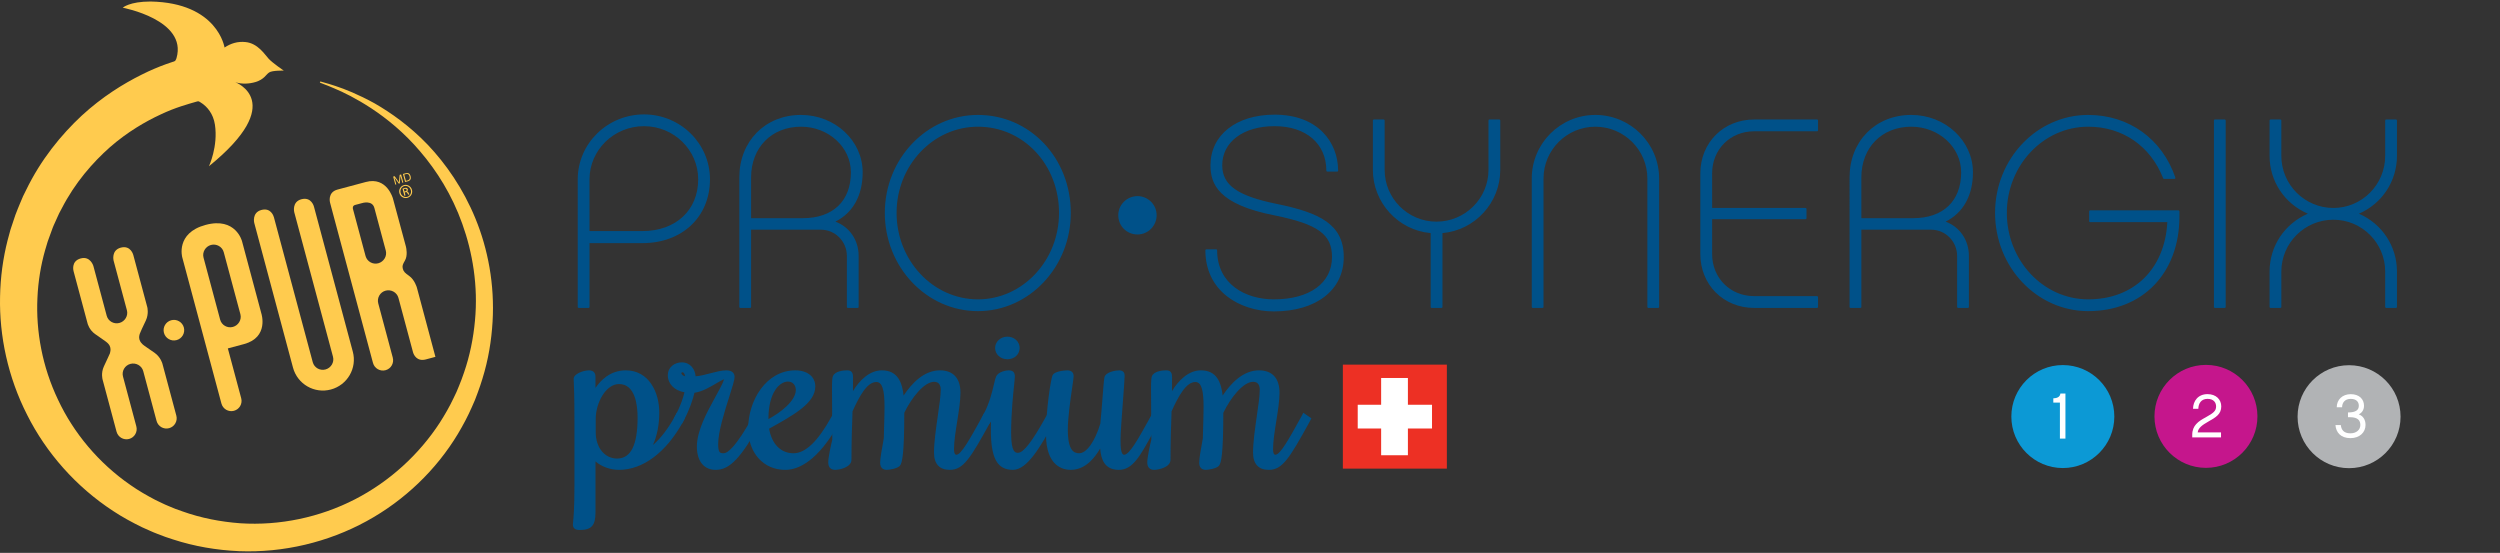 <?xml version="1.0" encoding="utf-8"?>
<!-- Generator: Adobe Illustrator 16.0.4, SVG Export Plug-In . SVG Version: 6.00 Build 0)  -->
<!DOCTYPE svg PUBLIC "-//W3C//DTD SVG 1.1//EN" "http://www.w3.org/Graphics/SVG/1.1/DTD/svg11.dtd">
<svg version="1.1" id="Layer_1" xmlns="http://www.w3.org/2000/svg" xmlns:xlink="http://www.w3.org/1999/xlink" x="0px" y="0px"
	 width="485px" height="107.256px" viewBox="0 0 485 107.256" enable-background="new 0 0 485 107.256" xml:space="preserve">
<rect x="0" y="0" width="485" height="107.256" fill="#333333" stroke="none"/>
<g>
	<g>
		<path fill="#FFCB4E" d="M35.668,63.536c0.285,1.066-0.346,2.158-1.412,2.445c-1.063,0.289-2.165-0.344-2.45-1.409
			c-0.285-1.062,0.346-2.158,1.412-2.445C34.284,61.839,35.381,62.472,35.668,63.536z"/>
		<path fill="#FFCB4E" d="M29.988,68.444c-1.177-0.826-2.013-1.362-2.298-1.622c-0.163-0.164-0.509-0.472-0.645-0.976
			c-0.13-0.492,0.017-0.908,0.083-1.119c0.114-0.355,0.567-1.271,1.171-2.563c0.601-1.299,0.28-2.554,0.28-2.554l-2.71-10.104
			c0,0-0.462-1.993-2.447-1.463c-1.871,0.514-1.39,2.497-1.39,2.497s2.583,9.64,2.588,9.653c0.285,1.062-0.39,2.177-1.456,2.459
			c-1.058,0.289-2.17-0.327-2.461-1.389l-2.591-9.672c0,0-0.568-1.958-2.45-1.457c-1.966,0.533-1.387,2.492-1.387,2.492l2.71,10.112
			c0,0,0.299,1.257,1.47,2.071c1.157,0.832,2.015,1.377,2.303,1.641c0.161,0.145,0.501,0.438,0.623,0.91
			c0.141,0.517,0,0.955-0.05,1.173c-0.127,0.362-0.598,1.253-1.182,2.562c-0.598,1.293-0.25,2.528-0.25,2.528l2.708,10.112
			c0,0.005,0,0.005,0.003,0.009c0.285,1.062,1.371,1.696,2.436,1.412c1.066-0.287,1.689-1.382,1.401-2.445
			c0,0-2.594-9.672-2.591-9.679c-0.277-1.062,0.374-2.151,1.434-2.436c1.069-0.291,2.204,0.332,2.495,1.396
			c0,0.014,2.588,9.66,2.588,9.666c0.288,1.062,1.371,1.697,2.434,1.408c1.063-0.287,1.686-1.381,1.403-2.439
			c-0.002-0.003-0.002-0.003-0.002-0.003l-2.713-10.116C31.494,70.511,31.159,69.272,29.988,68.444z"/>
		<path fill="#FFCB4E" d="M80.877,55.796c-0.002-0.015-0.429-1.527-1.514-2.28c-0.767-0.537-1.069-0.812-1.212-1.363
			c-0.152-0.58-0.025-0.855,0.412-1.611c0.557-0.959,0.26-2.388,0.197-2.666l-2.528-9.36c0,0-1.16-4.316-5.263-3.209l-5.501,1.472
			c-1.971,0.534-1.445,2.507-1.445,2.507l0.733,2.756c0,0,7.603,28.363,7.603,28.367c0.288,1.059,1.373,1.695,2.439,1.412
			c1.068-0.289,1.683-1.383,1.4-2.446l-2.821-10.54c-0.271-1.057,0.365-2.165,1.434-2.447c1.06-0.289,2.195,0.329,2.486,1.396
			c0,0.017,2.827,10.548,2.83,10.551c0.113,0.415,0.698,1.867,2.492,1.392l1.854-0.498l0,0l0,0
			C84.476,69.224,80.877,55.796,80.877,55.796z M74.842,48.615c0.285,1.068-0.39,2.173-1.456,2.462
			c-1.058,0.285-2.167-0.335-2.464-1.394l-2.45-9.144c0,0-0.188-0.615,0.421-0.779l1.362-0.363c0,0,1.949-0.616,2.37,0.938
			C72.625,40.336,74.836,48.602,74.842,48.615z"/>
		<path fill="#FFCB4E" d="M60.914,40.115c0,0-0.459-1.989-2.45-1.459c-1.869,0.511-1.384,2.492-1.384,2.492
			s7.514,28.057,7.522,28.068c0.282,1.064-0.391,2.176-1.454,2.459c-1.066,0.291-2.173-0.332-2.469-1.391l-7.542-28.14
			c-0.08-0.296-0.625-1.9-2.431-1.409c-1.871,0.508-1.387,2.49-1.387,2.49l7.524,28.103l0,0c0.864,3.196,4.153,5.096,7.35,4.235
			c3.203-0.859,5.113-4.146,4.25-7.345L60.914,40.115z"/>
		<path fill="#FFCB4E" d="M50.709,60.835L46.95,46.792c0,0-1.205-4.741-7.065-3.16c-5.858,1.58-4.529,6.286-4.529,6.286
			l7.599,28.366c0.285,1.062,1.371,1.699,2.436,1.41c1.066-0.286,1.689-1.383,1.401-2.438l-2.591-9.664l3.134-0.84
			C52.218,65.438,50.709,60.835,50.709,60.835z M46.637,60.964c0.282,1.064-0.393,2.18-1.459,2.46
			c-1.061,0.289-2.168-0.331-2.464-1.389L39.483,49.97c-0.282-1.062,0.385-2.159,1.448-2.45c1.066-0.281,2.19,0.341,2.475,1.405
			C43.406,48.93,46.632,60.954,46.637,60.964z"/>
	</g>
	<path fill="#FFCB4E" d="M33.044,12.504c0.919-0.271,1.155-1.073,1.205-1.257c2.115-7.404-10.435-9.751-10.435-9.751
		s1.273-1.203,5.413-1.202C42.255,0.543,43.562,9.22,43.562,9.22c1.226-0.813,2.53-1.215,4.067-1.063
		c2.414,0.241,3.729,2.421,4.499,3.248c0.753,0.815,2.926,2.299,2.926,2.299s-2.231-0.074-2.849,0.361
		c-0.628,0.416-0.936,1.326-2.627,1.845c-1.135,0.345-2.594,0.461-3.92,0.044c0,0,10.243,3.818-5.119,16.292
		c0,0,1.797-3.836,1.157-8.063c-0.634-4.227-4.726-5.742-6.81-5.011"/>
	<path fill="#FFCB4E" d="M62.221,15.823c0,0,0.246,0.071,0.723,0.208c0.471,0.151,1.188,0.309,2.096,0.637
		c1.838,0.602,4.477,1.642,7.652,3.393c3.128,1.801,6.783,4.362,10.307,8.038c3.497,3.684,6.855,8.481,9.25,14.328
		c2.392,5.832,3.746,12.735,3.308,20.021c-0.219,3.646-0.816,7.334-1.974,11.055c-0.291,0.883-0.532,1.738-0.908,2.685
		c-0.174,0.463-0.352,0.926-0.526,1.394l-0.587,1.347c-0.781,1.799-1.719,3.551-2.744,5.271
		c-4.133,6.861-10.276,12.859-17.715,16.914c-7.422,4.062-16.104,6.162-24.766,5.812c-4.33-0.2-8.626-0.924-12.757-2.272
		c-0.49-0.164-0.955-0.305-1.462-0.484l-1.559-0.59c-0.532-0.193-1.024-0.412-1.514-0.631c-0.493-0.221-0.991-0.428-1.476-0.658
		c-1.938-0.949-3.834-1.971-5.623-3.158C14.75,94.438,8.97,87.858,5.282,80.519c-3.745-7.326-5.433-15.367-5.272-22.94
		c0.068-3.794,0.579-7.477,1.459-10.941c0.119-0.431,0.234-0.861,0.349-1.289l0.173-0.638l0.022-0.081
		c-0.031,0.083,0.065-0.206,0.063-0.203l0.048-0.143l0.096-0.291c0.259-0.768,0.512-1.531,0.764-2.287
		c0.277-0.776,0.657-1.639,0.981-2.44c0.171-0.404,0.333-0.819,0.512-1.206c0.186-0.378,0.373-0.753,0.557-1.125
		c2.898-6.005,6.859-10.811,10.821-14.503c4.003-3.678,8.086-6.186,11.578-7.926c3.497-1.768,6.464-2.646,8.463-3.275
		c2.038-0.507,3.125-0.777,3.125-0.777c2.373-0.591,4.773,0.852,5.365,3.224c0.59,2.371-0.853,4.772-3.225,5.364
		c-0.03,0.007-0.063,0.015-0.091,0.021l-0.299,0.065c0,0-0.897,0.201-2.586,0.573c-1.653,0.484-4.125,1.128-7.054,2.522
		c-2.926,1.362-6.376,3.349-9.792,6.325c-3.375,2.994-6.799,6.906-9.363,11.895c-0.167,0.309-0.333,0.619-0.496,0.932
		c-0.155,0.309-0.28,0.617-0.424,0.929c-0.141,0.312-0.279,0.625-0.421,0.938l-0.216,0.472c-0.072,0.151-0.144,0.318-0.21,0.515
		c-0.271,0.75-0.545,1.505-0.825,2.268l-0.103,0.287L9.23,46.923c-0.02,0.051,0.064-0.191,0.02-0.058l-0.02,0.068l-0.161,0.539
		c-0.108,0.358-0.216,0.721-0.324,1.084c-0.828,2.917-1.343,6.027-1.484,9.25c-0.31,6.437,0.938,13.354,4.006,19.764
		c3.009,6.423,7.874,12.271,14.047,16.531c1.531,1.08,3.17,2.017,4.845,2.896c0.421,0.213,0.853,0.405,1.282,0.612
		c0.429,0.203,0.855,0.41,1.279,0.572l1.273,0.527c0.443,0.176,0.95,0.34,1.42,0.508c3.571,1.277,7.383,2.018,11.201,2.299
		c7.663,0.5,15.462-1.156,22.239-4.643c6.78-3.482,12.483-8.752,16.464-14.869c0.982-1.538,1.894-3.111,2.66-4.738l0.579-1.214
		l0.504-1.211c0.346-0.772,0.64-1.69,0.953-2.547c1.14-3.286,1.827-6.748,2.131-10.095c0.637-6.736-0.459-13.207-2.464-18.786
		c-1.993-5.606-4.978-10.305-8.139-13.996c-3.15-3.725-6.522-6.423-9.457-8.366c-2.948-1.935-5.476-3.168-7.223-3.894
		c-0.861-0.401-1.567-0.63-2.024-0.822c-0.459-0.18-0.698-0.272-0.698-0.272c-0.066-0.025-0.1-0.1-0.072-0.165
		C62.093,15.836,62.16,15.805,62.221,15.823z"/>
	<g>
		<path fill="#FFCB4E" d="M78.372,35.907c0.678-0.182,1.362,0.231,1.548,0.92c0.183,0.689-0.208,1.37-0.889,1.554
			c-0.667,0.179-1.357-0.209-1.55-0.909C77.297,36.796,77.693,36.09,78.372,35.907L78.372,35.907z M78.419,36.102
			c-0.535,0.145-0.847,0.727-0.698,1.312c0.155,0.573,0.723,0.919,1.265,0.778c0.554-0.146,0.867-0.728,0.711-1.31
			C79.54,36.299,78.978,35.951,78.419,36.102L78.419,36.102z M78.665,37.918l-0.216,0.061l-0.363-1.372
			c0.114-0.051,0.208-0.087,0.374-0.137c0.213-0.051,0.357-0.046,0.44-0.009c0.108,0.041,0.177,0.112,0.213,0.251
			c0.052,0.176-0.036,0.324-0.177,0.404v0.013c0.13-0.01,0.241,0.086,0.332,0.264c0.078,0.21,0.136,0.281,0.169,0.318l-0.229,0.065
			c-0.031-0.035-0.108-0.152-0.188-0.317c-0.075-0.177-0.188-0.221-0.357-0.171l-0.147,0.042L78.665,37.918z M78.466,37.157
			l0.155-0.042c0.183-0.05,0.315-0.147,0.271-0.32c-0.033-0.115-0.152-0.215-0.401-0.154c-0.078,0.021-0.116,0.039-0.149,0.054
			L78.466,37.157z"/>
		<g>
			<path fill="#FFCB4E" d="M76.273,34.258l0.291-0.079l0.828,1.184l0.144-1.444l0.28-0.073l0.423,1.564l-0.188,0.048l-0.352-1.305
				l-0.014,0.004l-0.133,1.436l-0.18,0.042l-0.833-1.169l-0.008,0.005l0.352,1.303l-0.191,0.051L76.273,34.258z"/>
			<path fill="#FFCB4E" d="M78.169,33.748l0.543-0.144c0.479-0.122,0.8,0.051,0.938,0.55c0.138,0.519-0.008,0.875-0.523,1.018
				l-0.542,0.145L78.169,33.748z M78.746,35.081l0.349-0.093c0.152-0.04,0.523-0.178,0.365-0.751
				c-0.097-0.374-0.307-0.567-0.687-0.466l-0.354,0.093L78.746,35.081z"/>
		</g>
	</g>
</g>
<g>
	<g>
		<g>
			<circle fill="#C5168C" cx="427.955" cy="80.776" r="9.988"/>
		</g>
		<g>
			<g>
				<path fill="#FFFFFF" d="M426.357,83.883h4.521v0.969h-5.584v-0.511c0-1.815,1.225-2.632,2.584-3.362
					c1.643-0.897,2.043-1.312,2.043-2.146c0-0.663-0.4-1.455-1.664-1.455c-1.219,0-1.76,0.887-1.783,1.935h-1.025
					c0.012-1.53,0.99-2.853,2.809-2.853c1.676,0,2.666,1.06,2.666,2.373c0,1.498-0.979,2.098-2.559,2.984
					C427.254,82.442,426.439,83.031,426.357,83.883z"/>
			</g>
		</g>
	</g>
	<g>
		<path fill="#B1B3B5" d="M465.707,80.838c0,5.515-4.471,9.988-9.99,9.988c-5.514,0-9.986-4.474-9.986-9.988
			c0-5.519,4.473-9.988,9.986-9.988C461.236,70.85,465.707,75.319,465.707,80.838z"/>
	</g>
	<g>
		<g>
			<path fill="#FFFFFF" d="M455.984,84.999c-1.891,0-2.809-1.133-2.904-2.539h1.039c0.094,0.921,0.564,1.604,1.865,1.604
				c1.168,0,1.922-0.695,1.922-1.615c0-0.769-0.363-1.515-2.016-1.515h-0.381v-0.919c1.537,0,2.102-0.483,2.102-1.309
				c0-0.792-0.543-1.325-1.568-1.325c-1.193,0-1.678,0.795-1.678,1.631h-1.037c0-1.489,1.109-2.546,2.715-2.546
				c1.652,0,2.574,0.977,2.574,2.24c0,0.767-0.355,1.357-1.016,1.676c0.85,0.318,1.311,1.042,1.311,2.066
				C458.912,83.866,457.789,84.999,455.984,84.999z"/>
		</g>
	</g>
	<g>
		<path fill="#0C99D5" d="M410.18,80.812c0,5.516-4.473,9.989-9.988,9.989c-5.514,0-9.99-4.474-9.99-9.989
			c0-5.519,4.477-9.99,9.99-9.99C405.707,70.822,410.18,75.294,410.18,80.812z"/>
	</g>
	<g>
		<path fill="#FFFFFF" d="M398.342,78.11v-0.83c0.74-0.024,1.307-0.277,1.371-0.932h0.982v8.74h-1.072V78.11H398.342z"/>
	</g>
	<g>
		<g>
			<path fill="#005189" d="M124.62,46.989h-10.431v12.568h-1.93V34.784c0-6.835,5.687-12.415,12.676-12.415
				c6.936,0,12.623,5.58,12.623,12.415C137.557,41.929,132.34,46.989,124.62,46.989z M124.934,24.3
				c-5.945,0-10.746,4.696-10.746,10.484v10.223h10.431c6.675,0,11.005-4.226,11.005-10.223
				C135.625,28.996,130.828,24.3,124.934,24.3z"/>
			<path fill="#005189" d="M114.188,59.735h-1.93c-0.096,0-0.177-0.079-0.177-0.179V34.784c0-6.94,5.765-12.589,12.853-12.589
				c7.057,0,12.8,5.649,12.8,12.589c0,7.292-5.394,12.383-13.114,12.383h-10.255v12.39
				C114.365,59.656,114.286,59.735,114.188,59.735z M112.435,59.38h1.577V46.989c0-0.099,0.081-0.178,0.177-0.178h10.431
				c7.513,0,12.761-4.944,12.761-12.027c0-6.745-5.583-12.236-12.446-12.236c-6.892,0-12.499,5.491-12.499,12.236V59.38z
				 M124.62,45.183h-10.431c-0.096,0-0.177-0.079-0.177-0.175V34.784c0-5.878,4.9-10.663,10.922-10.663
				c5.994,0,10.869,4.784,10.869,10.663C135.803,41.002,131.307,45.183,124.62,45.183z M114.365,44.829h10.255
				c6.478,0,10.83-4.038,10.83-10.045c0-5.684-4.717-10.306-10.516-10.306c-5.827,0-10.569,4.623-10.569,10.306V44.829z"/>
		</g>
		<g>
			<path fill="#005189" d="M166.401,59.557h-1.93v-9.907c0-2.87-2.35-5.27-5.216-5.27h-13.719v15.177h-1.928V34.418
				c0-6.937,4.954-11.945,11.783-11.945c6.522,0,11.791,4.902,11.791,10.955c0,4.639-1.982,7.979-5.581,9.593
				c2.87,0.893,4.8,3.498,4.8,6.629V59.557z M155.761,42.501c5.945,0,9.491-3.388,9.491-9.073c0-4.956-4.432-9.023-9.861-9.023
				c-5.787,0-9.855,4.118-9.855,10.014v8.083H155.761z"/>
			<path fill="#005189" d="M166.401,59.735h-1.93c-0.099,0-0.178-0.079-0.178-0.179v-9.907c0-2.81-2.262-5.09-5.039-5.09h-13.541
				v14.998c0,0.1-0.081,0.179-0.178,0.179h-1.928c-0.098,0-0.177-0.079-0.177-0.179V34.418c0-7.024,5.031-12.122,11.96-12.122
				c6.601,0,11.968,4.995,11.968,11.131c0,4.477-1.874,7.857-5.291,9.568c2.755,1.035,4.51,3.601,4.51,6.653v9.907
				C166.578,59.656,166.499,59.735,166.401,59.735z M164.649,59.38h1.576v-9.73c0-3.044-1.837-5.58-4.676-6.459
				c-0.071-0.02-0.121-0.085-0.125-0.157s0.036-0.141,0.104-0.171c3.583-1.609,5.476-4.871,5.476-9.434
				c0-5.942-5.208-10.775-11.613-10.775c-6.726,0-11.607,4.946-11.607,11.766V59.38h1.577v-15c0-0.098,0.079-0.177,0.175-0.177
				h13.719c2.975,0,5.394,2.444,5.394,5.447V59.38z M155.761,42.682h-10.225c-0.097,0-0.175-0.082-0.175-0.181v-8.083
				c0-6,4.125-10.192,10.03-10.192c5.535,0,10.038,4.126,10.038,9.202C165.429,39.222,161.815,42.682,155.761,42.682z
				 M145.714,42.326h10.046c5.833,0,9.314-3.327,9.314-8.898c0-4.876-4.342-8.848-9.684-8.848c-5.695,0-9.677,4.047-9.677,9.838
				V42.326z"/>
		</g>
		<g>
			<path fill="#005189" d="M207.558,41.305c0,10.427-7.98,18.877-17.837,18.877c-9.859,0-17.89-8.45-17.89-18.877
				c0-10.381,8.031-18.832,17.89-18.832C199.786,22.473,207.558,30.715,207.558,41.305z M205.629,41.305
				c0-9.495-6.988-16.901-15.908-16.901c-8.816,0-15.96,7.614-15.96,16.901c0,9.385,7.144,16.948,15.96,16.948
				S205.629,50.641,205.629,41.305z"/>
			<path fill="#005189" d="M189.721,60.359c-9.961,0-18.067-8.549-18.067-19.054c0-10.481,8.105-19.009,18.067-19.009
				c10.1,0,18.014,8.349,18.014,19.009C207.735,51.811,199.653,60.359,189.721,60.359z M189.721,22.652
				c-9.768,0-17.712,8.367-17.712,18.653c0,10.31,7.944,18.7,17.712,18.7c9.738,0,17.659-8.39,17.659-18.7
				C207.38,30.844,199.624,22.652,189.721,22.652z M189.721,58.431c-8.899,0-16.137-7.683-16.137-17.125
				c0-9.42,7.238-17.079,16.137-17.079c9.019,0,16.085,7.503,16.085,17.079C205.806,50.748,198.589,58.431,189.721,58.431z
				 M189.721,24.58c-8.705,0-15.783,7.503-15.783,16.725c0,9.249,7.079,16.771,15.783,16.771c8.673,0,15.73-7.522,15.73-16.771
				C205.452,31.926,198.541,24.58,189.721,24.58z"/>
		</g>
		<g>
			<path fill="#005189" d="M217.122,41.752c0-1.93,1.562-3.528,3.559-3.528c1.93,0,3.527,1.598,3.527,3.528
				c0,1.997-1.597,3.56-3.527,3.56C218.684,45.312,217.122,43.749,217.122,41.752z"/>
			<path fill="#005189" d="M220.681,45.487c-2.092,0-3.735-1.639-3.735-3.735c0-2.043,1.676-3.704,3.735-3.704
				c2.042,0,3.704,1.661,3.704,3.704C224.385,43.812,222.723,45.487,220.681,45.487z M220.681,38.402c-1.863,0-3.38,1.505-3.38,3.35
				c0,1.897,1.484,3.381,3.38,3.381c1.846,0,3.35-1.515,3.35-3.381C224.031,39.908,222.527,38.402,220.681,38.402z"/>
		</g>
		<g>
			<path fill="#005189" d="M259.42,33.112h-1.93c0-5.321-4.018-8.812-10.221-8.812c-6.209,0-10.327,3.129-10.327,7.771
				c0,3.963,3.024,6.104,10.743,7.669c8.137,1.666,12.829,3.857,12.829,10.117c0,6.312-5.267,10.377-13.403,10.377
				c-6.311,0-13.091-3.702-13.091-11.683h1.929c0,6.678,5.631,9.701,11.162,9.701c7.093,0,11.475-3.182,11.475-8.396
				c0-4.487-2.816-6.522-11.267-8.243c-6.415-1.251-12.307-3.338-12.307-9.543c0-5.79,4.901-9.648,12.257-9.648
				C255.664,22.423,259.42,27.792,259.42,33.112z"/>
			<path fill="#005189" d="M247.111,60.413c-3.365,0-6.652-1.053-9.021-2.887c-2.779-2.151-4.248-5.256-4.248-8.975
				c0-0.098,0.079-0.178,0.178-0.178h1.929c0.098,0,0.176,0.081,0.176,0.178c0,6.581,5.518,9.524,10.985,9.524
				c6.968,0,11.299-3.147,11.299-8.219c0-4.391-2.704-6.352-11.125-8.068c-10.972-2.14-12.451-6.112-12.451-9.718
				c0-5.878,4.996-9.826,12.436-9.826c8.486,0,12.301,5.421,12.327,10.813c0.005,0.016,0.01,0.035,0.01,0.054
				c0,0.098-0.078,0.178-0.177,0.178c-0.003,0-0.006,0-0.01,0h-1.93c-0.098,0-0.177-0.08-0.177-0.178
				c0-5.244-3.94-8.634-10.044-8.634c-6.071,0-10.154,3.051-10.154,7.593c0,3.848,2.976,5.947,10.605,7.493
				c8.215,1.687,12.971,3.91,12.971,10.293C260.691,56.271,255.361,60.413,247.111,60.413z M234.197,48.729
				c0.099,7.782,6.74,11.329,12.914,11.329c8.037,0,13.227-4.005,13.227-10.2c0-6.143-4.652-8.298-12.688-9.945
				c-7.833-1.587-10.884-3.786-10.884-7.841c0-4.755,4.221-7.95,10.504-7.95c6.248,0,10.309,3.452,10.396,8.814h1.576
				c-0.083-5.174-3.795-10.337-11.973-10.337c-7.228,0-12.081,3.807-12.081,9.473c0,6.151,5.846,8.137,12.165,9.371
				c8.531,1.74,11.41,3.861,11.41,8.415c0,5.289-4.465,8.573-11.652,8.573c-2.977,0-5.733-0.846-7.76-2.384
				c-2.298-1.737-3.53-4.266-3.578-7.318H234.197z"/>
		</g>
		<g>
			<path fill="#005189" d="M290.873,32.96c0,6.362-4.953,11.629-11.213,12.099v14.498h-1.932V45.059
				c-6.259-0.47-11.214-5.737-11.214-12.099v-9.6h1.929v9.6c0,5.631,4.592,10.218,10.225,10.218s10.275-4.586,10.275-10.218v-9.6
				h1.93V32.96z"/>
			<path fill="#005189" d="M279.66,59.735h-1.932c-0.098,0-0.178-0.079-0.178-0.179V45.221c-6.301-0.554-11.213-5.912-11.213-12.261
				v-9.6c0-0.099,0.08-0.178,0.177-0.178h1.929c0.097,0,0.178,0.079,0.178,0.178v9.6c0,5.535,4.507,10.04,10.047,10.04
				c5.568,0,10.098-4.505,10.098-10.04v-9.6c0-0.099,0.08-0.178,0.178-0.178h1.93c0.098,0,0.178,0.079,0.178,0.178v9.6
				c0,6.349-4.914,11.707-11.213,12.261v14.336C279.838,59.656,279.756,59.735,279.66,59.735z M277.906,59.38h1.574V45.059
				c0-0.093,0.072-0.17,0.166-0.178c6.195-0.463,11.049-5.701,11.049-11.921v-9.424h-1.572v9.424
				c0,5.733-4.693,10.396-10.455,10.396c-5.736,0-10.401-4.663-10.401-10.396v-9.424h-1.574v9.424
				c0,6.22,4.854,11.458,11.048,11.921c0.094,0.008,0.166,0.085,0.166,0.178V59.38z"/>
		</g>
		<g>
			<path fill="#005189" d="M321.695,34.626v24.93h-1.928v-24.93c0-5.631-4.643-10.222-10.273-10.222
				c-5.637,0-10.225,4.591-10.225,10.222v24.93h-1.93v-24.93c0-6.729,5.424-12.153,12.154-12.153
				C316.221,22.473,321.695,27.897,321.695,34.626z"/>
			<path fill="#005189" d="M321.695,59.735h-1.928c-0.098,0-0.178-0.079-0.178-0.179v-24.93c0-5.538-4.531-10.046-10.096-10.046
				c-5.541,0-10.049,4.508-10.049,10.046v24.93c0,0.1-0.08,0.179-0.176,0.179h-1.93c-0.1,0-0.178-0.079-0.178-0.179v-24.93
				c0-6.798,5.531-12.33,12.332-12.33c6.826,0,12.379,5.532,12.379,12.33v24.93C321.873,59.656,321.793,59.735,321.695,59.735z
				 M319.943,59.38h1.574V34.626c0-6.604-5.395-11.974-12.023-11.974c-6.604,0-11.979,5.37-11.979,11.974V59.38h1.576V34.626
				c0-5.734,4.664-10.4,10.402-10.4c5.762,0,10.449,4.667,10.449,10.4V59.38z"/>
		</g>
		<g>
			<path fill="#005189" d="M331.975,40.521h18.307v1.826h-18.307v6.936c0,4.748,3.598,8.345,8.342,8.345h12.205v1.93h-12.205
				c-5.842,0-10.273-4.433-10.273-10.274V33.638c0-5.895,4.432-10.278,10.273-10.278h12.205v1.93h-12.205
				c-4.744,0-8.342,3.599-8.342,8.348V40.521z"/>
			<path fill="#005189" d="M352.521,59.735h-12.205c-5.959,0-10.451-4.494-10.451-10.453V33.638c0-5.959,4.492-10.456,10.451-10.456
				h12.205c0.098,0,0.178,0.079,0.178,0.178v1.93c0,0.097-0.08,0.178-0.178,0.178h-12.205c-4.654,0-8.164,3.511-8.164,8.169v6.706
				h18.129c0.096,0,0.178,0.081,0.178,0.176v1.826c0,0.097-0.082,0.175-0.178,0.175h-18.129v6.761c0,4.659,3.51,8.168,8.164,8.168
				h12.205c0.098,0,0.178,0.08,0.178,0.177v1.93C352.699,59.656,352.619,59.735,352.521,59.735z M340.316,23.536
				c-5.758,0-10.098,4.345-10.098,10.102v15.644c0,5.757,4.34,10.098,10.098,10.098h12.027v-1.575h-12.027
				c-4.857,0-8.521-3.661-8.521-8.522v-6.936c0-0.097,0.082-0.178,0.18-0.178h18.127v-1.47h-18.127c-0.098,0-0.18-0.08-0.18-0.178
				v-6.882c0-4.859,3.664-8.523,8.521-8.523h12.027v-1.579H340.316z"/>
		</g>
		<g>
			<path fill="#005189" d="M381.789,59.557h-1.93v-9.907c0-2.87-2.346-5.27-5.217-5.27h-13.717v15.177h-1.93V34.418
				c0-6.937,4.955-11.945,11.787-11.945c6.52,0,11.789,4.902,11.789,10.955c0,4.639-1.982,7.979-5.58,9.593
				c2.867,0.893,4.797,3.498,4.797,6.629V59.557z M371.148,42.501c5.947,0,9.496-3.388,9.496-9.073c0-4.956-4.438-9.023-9.861-9.023
				c-5.789,0-9.857,4.118-9.857,10.014v8.083H371.148z"/>
			<path fill="#005189" d="M381.789,59.735h-1.93c-0.098,0-0.178-0.079-0.178-0.179v-9.907c0-2.81-2.26-5.09-5.039-5.09h-13.539
				v14.998c0,0.1-0.078,0.179-0.178,0.179h-1.93c-0.1,0-0.18-0.079-0.18-0.179V34.418c0-7.024,5.031-12.122,11.967-12.122
				c6.6,0,11.969,4.995,11.969,11.131c0,4.477-1.875,7.857-5.293,9.568c2.754,1.038,4.508,3.601,4.508,6.653v9.907
				C381.967,59.656,381.887,59.735,381.789,59.735z M380.035,59.38h1.578v-9.73c0-3.044-1.834-5.58-4.674-6.459
				c-0.07-0.02-0.121-0.085-0.125-0.157s0.037-0.141,0.104-0.171c3.584-1.609,5.479-4.871,5.479-9.434
				c0-5.942-5.209-10.775-11.613-10.775c-6.729,0-11.613,4.946-11.613,11.766V59.38h1.58v-15c0-0.098,0.078-0.177,0.176-0.177
				h13.717c2.975,0,5.393,2.444,5.393,5.447V59.38z M371.148,42.682h-10.223c-0.098,0-0.176-0.082-0.176-0.181v-8.083
				c0-6,4.123-10.192,10.033-10.192c5.533,0,10.037,4.126,10.037,9.202C380.82,39.222,377.203,42.682,371.148,42.682z
				 M361.104,42.326h10.045c5.836,0,9.316-3.327,9.316-8.898c0-4.876-4.344-8.848-9.682-8.848c-5.699,0-9.68,4.047-9.68,9.838
				V42.326z"/>
		</g>
		<g>
			<path fill="#005189" d="M422.633,41.981c0,10.899-7.037,18.202-17.521,18.202c-9.861,0-17.895-8.45-17.895-18.877
				c0-10.381,8.033-18.832,17.895-18.832c7.873,0,14.236,4.644,16.742,12.048h-2.039c-2.449-6.257-7.924-10.117-14.703-10.117
				c-8.816,0-15.961,7.614-15.961,16.901c0,9.385,7.145,16.948,15.961,16.948c9.021,0,15.123-6.104,15.541-15.333
				c-1.771,0-15.176,0-15.176,0v-1.93h17.156V41.981z"/>
			<path fill="#005189" d="M405.111,60.359c-9.965,0-18.068-8.549-18.068-19.054c0-10.481,8.104-19.009,18.068-19.009
				c7.891,0,14.371,4.663,16.91,12.169c0.018,0.054,0.01,0.114-0.027,0.161c-0.031,0.045-0.086,0.073-0.141,0.073h-2.039
				c-0.07,0-0.137-0.045-0.162-0.113c-2.451-6.267-7.889-10.007-14.541-10.007c-8.703,0-15.783,7.503-15.783,16.725
				c0,9.249,7.08,16.771,15.783,16.771c8.855,0,14.867-5.874,15.355-14.979h-14.99c-0.1,0-0.178-0.081-0.178-0.178v-1.93
				c0-0.096,0.078-0.178,0.178-0.178h17.156c0.098,0,0.178,0.082,0.178,0.178v0.991C422.811,52.975,415.699,60.359,405.111,60.359z
				 M405.111,22.652c-9.77,0-17.715,8.367-17.715,18.653c0,10.31,7.945,18.7,17.715,18.7c10.377,0,17.346-7.242,17.346-18.024
				v-0.813h-16.805v1.574h15c0.049,0,0.096,0.021,0.131,0.057c0.033,0.034,0.051,0.081,0.049,0.129
				c-0.43,9.418-6.6,15.502-15.721,15.502c-8.898,0-16.139-7.683-16.139-17.125c0-9.42,7.24-17.079,16.139-17.079
				c6.764,0,12.297,3.78,14.826,10.118h1.668C419.062,27.125,412.764,22.652,405.111,22.652z"/>
		</g>
		<g>
			<path fill="#005189" d="M431.607,59.557h-1.928V23.36h1.928V59.557z"/>
			<path fill="#005189" d="M431.607,59.735h-1.928c-0.1,0-0.18-0.079-0.18-0.179V23.36c0-0.099,0.08-0.178,0.18-0.178h1.928
				c0.098,0,0.178,0.079,0.178,0.178v36.196C431.785,59.656,431.705,59.735,431.607,59.735z M429.855,59.38h1.576V23.536h-1.576
				V59.38z"/>
		</g>
		<g>
			<path fill="#005189" d="M464.832,52.675v6.882h-1.928v-6.882c0-5.635-4.59-10.226-10.225-10.226s-10.275,4.59-10.275,10.226
				v6.882h-1.928v-6.882c0-5.112,3.178-9.442,7.717-11.218c-4.539-1.772-7.717-6.1-7.717-11.211V23.36h1.928v6.885
				c0,5.633,4.641,10.275,10.275,10.275s10.225-4.642,10.225-10.275V23.36h1.928v6.885c0,5.112-3.178,9.439-7.666,11.211
				C461.654,43.232,464.832,47.562,464.832,52.675z"/>
			<path fill="#005189" d="M464.832,59.735h-1.928c-0.1,0-0.178-0.079-0.178-0.179v-6.882c0-5.542-4.506-10.05-10.047-10.05
				c-5.568,0-10.098,4.508-10.098,10.05v6.882c0,0.1-0.08,0.179-0.178,0.179h-1.928c-0.096,0-0.178-0.079-0.178-0.179v-6.882
				c0-4.913,2.902-9.269,7.43-11.218c-4.527-1.944-7.43-6.3-7.43-11.211V23.36c0-0.099,0.082-0.178,0.178-0.178h1.928
				c0.098,0,0.178,0.079,0.178,0.178v6.885c0,5.569,4.529,10.099,10.098,10.099c5.541,0,10.047-4.53,10.047-10.099V23.36
				c0-0.099,0.078-0.178,0.178-0.178h1.928c0.098,0,0.176,0.079,0.176,0.178v6.885c0,4.903-2.881,9.259-7.379,11.211
				c4.498,1.958,7.379,6.315,7.379,11.218v6.882C465.008,59.656,464.93,59.735,464.832,59.735z M463.08,59.38h1.574v-6.705
				c0-4.899-2.965-9.239-7.553-11.052c-0.068-0.026-0.111-0.092-0.111-0.166c0-0.072,0.043-0.137,0.111-0.163
				c4.588-1.814,7.553-6.15,7.553-11.049v-6.709h-1.574v6.709c0,5.765-4.664,10.453-10.4,10.453
				c-5.764,0-10.453-4.688-10.453-10.453v-6.709h-1.574v6.709c0,4.908,2.988,9.247,7.607,11.047
				c0.066,0.027,0.113,0.092,0.113,0.164c0,0.074-0.047,0.142-0.113,0.166c-4.619,1.805-7.607,6.144-7.607,11.052v6.705h1.574
				v-6.705c0-5.739,4.689-10.403,10.453-10.403c5.736,0,10.4,4.665,10.4,10.403V59.38z"/>
		</g>
	</g>
	<g>
		<g>
			<g>
				<path fill="#005189" d="M115.197,76.457c1.127-2.234,3.232-4.284,6.212-4.284c4.01,0,6.165,3.735,6.165,7.838
					c0,3.12-0.726,5.648-1.905,7.518c1.803-1.232,3.684-3.237,5.487-6.494l0.25-0.475l1.029,0.702l-0.251,0.48
					c-3.083,5.579-7.441,9.088-12.1,9.088c-2.057,0-3.96-0.933-4.888-2.141v10.774c0,2.323-0.676,3.03-2.705,3.03
					c-0.776,0-1.026-0.231-1.026-0.707c0-0.456,0.299-1.87,0.299-7.448V81.742c0-6.766-0.149-7.564-0.149-8.268
					c0-0.595,1.528-1.302,2.655-1.302c0.575,0,0.926,0.226,0.926,0.936V76.457z M115.248,81.262v2.621
					c0,3.301,2.054,5.399,4.461,5.399c2.829,0,4.309-2.599,4.309-8.294c0-3.918-1.179-6.811-3.933-6.811
					C117.253,74.178,115.248,78.097,115.248,81.262z"/>
				<path fill="#005189" d="M112.492,102.816c-0.334,0-1.351,0-1.351-1.029c0-0.107,0.016-0.267,0.04-0.515
					c0.078-0.777,0.26-2.609,0.26-6.934V81.742c0-5.105-0.086-6.815-0.129-7.635c-0.013-0.276-0.022-0.456-0.022-0.633
					c0-0.897,1.802-1.626,2.98-1.626c1.034,0,1.251,0.685,1.251,1.26v2.154c0.99-1.479,2.867-3.414,5.888-3.414
					c4.459,0,6.489,4.23,6.489,8.162c0,2.371-0.421,4.53-1.229,6.33c1.52-1.329,2.932-3.161,4.204-5.463l0.416-0.796l1.567,1.075
					l-0.384,0.734c-3.252,5.89-7.766,9.262-12.387,9.262c-1.706,0-3.436-0.639-4.563-1.646v9.957
					C115.522,101.94,114.728,102.816,112.492,102.816z M114.271,72.497c-1.087,0-2.333,0.691-2.333,0.978
					c0,0.164,0.01,0.338,0.022,0.6c0.042,0.828,0.129,2.547,0.129,7.668v12.597c0,4.355-0.185,6.209-0.264,7
					c-0.021,0.216-0.036,0.355-0.036,0.448c0,0.205,0,0.382,0.702,0.382c1.868,0,2.381-0.582,2.381-2.705V87.736l0.582,0.756
					c0.926,1.205,2.786,2.015,4.63,2.015c4.379,0,8.686-3.254,11.816-8.923l0.113-0.218l-0.489-0.336l-0.082,0.154
					c-1.651,2.984-3.531,5.206-5.592,6.609l-1.289,0.881l0.832-1.321c1.215-1.922,1.854-4.465,1.854-7.343
					c0-3.62-1.827-7.514-5.839-7.514c-3.474,0-5.301,2.871-5.925,4.105l-0.612,1.213v-4.707
					C114.873,72.64,114.733,72.497,114.271,72.497z M119.709,89.604c-2.773,0-4.785-2.407-4.785-5.721v-2.621
					c0-3.497,2.206-7.409,5.161-7.409c2.706,0,4.256,2.603,4.256,7.136C124.341,86.787,122.824,89.604,119.709,89.604z
					 M120.085,74.503c-2.542,0-4.514,3.635-4.514,6.759v2.621c0,2.94,1.741,5.075,4.138,5.075c2.681,0,3.984-2.607,3.984-7.97
					C123.693,78.564,123.224,74.503,120.085,74.503z"/>
			</g>
			<g>
				<path fill="#005189" d="M131.159,81.034l0.25-0.475c1.029-1.85,1.657-4.011,1.754-4.74c-1.754-0.16-3.282-1.275-3.282-3.009
					c0-1.387,1.179-2.186,2.356-2.186c1.628,0,2.405,1.32,2.405,2.712c1.902,0,4.46-1.164,6.263-1.164
					c0.778,0,1.279,0.275,1.279,0.936c0,1.479-3.184,9.088-3.184,13.05c0,1.644,0.352,2.098,1.378,2.098
					c0.876,0,2.479-1.027,5.912-7.222l0.251-0.475l1.027,0.702l-0.251,0.48c-4.008,7.267-6.112,9.088-8.467,9.088
					c-1.954,0-3.333-1.343-3.333-4.191c0-4.67,4.609-10.501,5.387-13.302l-0.151-0.137c-1.076,0-3.708,2.459-6.315,2.708
					c-0.099,0.845-0.975,3.486-2.002,5.354l-0.25,0.48L131.159,81.034z M131.861,72.355c0,0.707,0.926,1.025,1.402,1.025
					c0-0.845-0.324-1.479-0.876-1.479C132.088,71.902,131.861,72.128,131.861,72.355z"/>
				<path fill="#005189" d="M138.852,91.153c-2.289,0-3.657-1.687-3.657-4.515c0-3.104,1.965-6.675,3.543-9.543
					c0.76-1.386,1.429-2.601,1.753-3.521c-0.393,0.125-0.979,0.471-1.588,0.831c-1.195,0.707-2.668,1.574-4.181,1.794
					c-0.212,1.082-1.053,3.494-2,5.22l-0.417,0.795l-1.564-1.074l0.384-0.734c0.88-1.578,1.464-3.411,1.66-4.31
					c-1.918-0.306-3.227-1.618-3.227-3.286c0-1.631,1.379-2.511,2.68-2.511c1.733,0,2.595,1.346,2.714,2.701
					c0.858-0.054,1.854-0.316,2.822-0.573c1.083-0.283,2.203-0.579,3.132-0.579c1.446,0,1.602,0.882,1.602,1.26
					c0,0.612-0.437,1.989-1.041,3.895c-0.904,2.849-2.143,6.748-2.143,9.155c0,1.692,0.381,1.772,1.055,1.772
					c0.783,0,2.4-1.223,5.629-7.053l0.416-0.796l1.566,1.075l-0.383,0.734C143.785,88.82,141.578,91.153,138.852,91.153z
					 M140.754,72.876h0.125l0.392,0.354l-0.055,0.192c-0.283,1.026-1.037,2.397-1.911,3.983c-1.543,2.805-3.463,6.295-3.463,9.233
					c0,2.494,1.069,3.868,3.009,3.868c2.066,0,4.069-1.461,8.184-8.923l0.115-0.218l-0.49-0.336l-0.081,0.154
					c-3.673,6.629-5.298,7.396-6.2,7.396c-1.423,0-1.702-0.889-1.702-2.423c0-2.507,1.255-6.464,2.171-9.35
					c0.542-1.711,1.011-3.188,1.011-3.7c0-0.184,0-0.611-0.954-0.611c-0.848,0-1.877,0.274-2.967,0.562
					c-1.126,0.295-2.289,0.601-3.296,0.601h-0.324v-0.322c0-1.103-0.546-2.388-2.081-2.388c-0.985,0-2.032,0.653-2.032,1.861
					c0,1.66,1.551,2.553,2.988,2.686l0.339,0.032l-0.047,0.335c-0.104,0.756-0.734,2.957-1.792,4.849l-0.114,0.218l0.491,0.336
					l0.081-0.153c0.982-1.787,1.869-4.408,1.969-5.241l0.029-0.258l0.26-0.029c1.459-0.136,2.958-1.024,4.164-1.735
					C139.493,73.305,140.222,72.876,140.754,72.876z M133.589,73.704h-0.326c-0.602,0-1.726-0.396-1.726-1.349
					c0-0.422,0.389-0.779,0.85-0.779c0.719,0,1.202,0.727,1.202,1.805V73.704z M132.387,72.222c-0.132,0-0.202,0.097-0.202,0.134
					c0,0.333,0.379,0.554,0.728,0.648C132.848,72.577,132.669,72.222,132.387,72.222z"/>
			</g>
			<g>
				<path fill="#005189" d="M161.577,81.034l0.25-0.475l1.028,0.702l-0.25,0.48c-3.583,6.514-7.192,9.088-10.271,9.088
					c-4.361,0-6.865-3.553-6.865-7.699c0-6.536,4.309-10.958,8.819-10.958c2.306,0,3.557,1.208,3.557,2.804
					c0,3.075-4.207,5.354-8.994,8.017c0.477,3.165,2.306,5.263,5.085,5.263C156.291,88.256,158.744,86.158,161.577,81.034z
					 M152.859,73.7c-1.755,0-4.11,2.163-4.11,7.607v0.525c2.305-1.116,5.963-3.691,5.963-6.174
					C154.712,74.452,153.885,73.7,152.859,73.7z"/>
				<path fill="#005189" d="M152.333,91.153c-4.232,0-7.189-3.299-7.189-8.022c0-5.426,3.496-11.282,9.143-11.282
					c2.357,0,3.881,1.23,3.881,3.128c0,3.203-4.11,5.49-8.869,8.138l-0.094,0.053c0.52,2.987,2.275,4.764,4.729,4.764
					c2.331,0,4.737-2.305,7.358-7.053l0.417-0.796l1.565,1.075l-0.384,0.734C158.681,89.55,154.825,91.153,152.333,91.153z
					 M154.286,72.497c-5.248,0-8.495,5.521-8.495,10.634c0,3.553,2.045,7.376,6.541,7.376c2.318,0,5.932-1.549,9.987-8.923
					l0.116-0.218l-0.49-0.336l-0.082,0.154c-2.788,5.046-5.306,7.396-7.929,7.396c-2.863,0-4.885-2.071-5.404-5.539l-0.035-0.223
					l0.488-0.271c4.581-2.551,8.535-4.752,8.535-7.572C157.519,73.45,156.281,72.497,154.286,72.497z M148.424,82.35v-1.042
					c0-5.818,2.652-7.931,4.435-7.931c1.261,0,2.176,0.959,2.176,2.282c0,2.758-4.02,5.434-6.146,6.465L148.424,82.35z
					 M152.859,74.022c-1.523,0-3.784,1.941-3.786,7.278c2.291-1.21,5.315-3.528,5.315-5.642
					C154.388,74.697,153.76,74.022,152.859,74.022z"/>
			</g>
			<g>
				<path fill="#005189" d="M165.063,79.735v0.275c-0.102,2.663-0.202,5.648-0.202,9.178c0,1.186-2.054,1.642-2.831,1.642
					c-0.501,0-1.027-0.182-1.027-1.116c0-0.889,0.425-2.894,0.775-4.35c0-5.172-0.048-8.156-0.048-9.933
					c0-1.438,0.048-2.051,0.149-2.323c0.352-0.844,1.955-0.936,2.505-0.936c0.626,0,0.777,0.319,0.777,1.027
					c0,1.569,0,2.801-0.05,4.052c1.278-2.755,3.482-5.079,5.963-5.079c3.005,0,3.783,2.414,3.984,5.561
					c1.854-3.099,4.358-5.561,7.292-5.561c2.529,0,3.656,1.572,3.656,4.01c0,3.12-1.253,7.881-1.253,10.958
					c0,0.933,0.274,1.412,0.777,1.412c1.078,0,2.404-2.302,5.287-7.519l0.25-0.475l1.027,0.702l-0.251,0.48
					c-3.957,7.175-5.186,9.088-7.59,9.088c-1.428,0-2.731-0.615-2.731-3.028c0-3.646,1.304-9.614,1.304-12.188
					c0-1.116-0.525-1.868-1.604-1.868c-2.155,0-4.708,3.325-6.114,6.266c0,6.378-0.25,9.43-0.752,10.112
					c-0.325,0.435-1.802,0.707-2.303,0.707c-0.526,0-0.977-0.229-0.977-1.07c0-0.798,0.351-2.757,0.701-4.671
					c0.051-1.821,0.151-4.667,0.151-6.105c0-3.12-0.35-5.193-1.93-5.193C168.042,73.79,166.54,76.457,165.063,79.735z"/>
				<path fill="#005189" d="M184.252,91.153c-1.999,0-3.056-1.159-3.056-3.352c0-2.006,0.394-4.727,0.74-7.129
					c0.289-2.009,0.565-3.908,0.565-5.06c0-0.704-0.223-1.543-1.281-1.543c-1.9,0-4.343,3.013-5.788,6.012
					c-0.003,8.039-0.416,9.687-0.815,10.233c-0.441,0.587-2.101,0.838-2.567,0.838c-0.839,0-1.302-0.493-1.302-1.394
					c0-0.807,0.321-2.619,0.708-4.728l0.039-1.424c0.05-1.66,0.105-3.542,0.105-4.625c0-3.457-0.464-4.868-1.604-4.868
					c-1.784,0-3.27,2.729-4.611,5.692v0.203c-0.102,2.725-0.201,5.665-0.201,9.178c0,1.482-2.347,1.965-3.154,1.965
					c-0.87,0-1.35-0.509-1.35-1.439c0-1.047,0.547-3.446,0.784-4.428c-0.01-3.18-0.029-5.571-0.043-7.339
					c-0.008-1.037-0.017-1.857-0.017-2.516c0-1.646,0.067-2.151,0.173-2.438c0.431-1.032,2.107-1.145,2.808-1.145
					c0.97,0,1.101,0.685,1.101,1.352c0,0.995,0,1.86-0.013,2.68c1.272-2.118,3.244-4.031,5.602-4.031
					c3.076,0,3.94,2.339,4.224,4.896c1.585-2.399,3.977-4.896,7.051-4.896c2.565,0,3.98,1.54,3.98,4.334
					c0,1.59-0.322,3.613-0.634,5.57c-0.304,1.906-0.619,3.882-0.619,5.388c0,0.407,0.059,1.085,0.452,1.085
					c0.944,0,2.644-3.081,5.002-7.348l0.416-0.796l1.566,1.075l-0.383,0.734C188.248,88.931,186.894,91.153,184.252,91.153z
					 M181.221,73.422c1.208,0,1.928,0.818,1.928,2.191c0,1.199-0.277,3.12-0.571,5.15c-0.344,2.383-0.732,5.08-0.732,7.038
					c0,1.846,0.763,2.705,2.407,2.705c2.167,0,3.318-1.69,7.308-8.923l0.114-0.218l-0.49-0.336l-0.08,0.154
					c-3.024,5.473-4.299,7.691-5.574,7.691c-0.411,0-1.101-0.226-1.101-1.735c0-1.56,0.32-3.558,0.627-5.491
					c0.306-1.93,0.626-3.924,0.626-5.467c0-2.444-1.122-3.686-3.333-3.686c-3.127,0-5.54,2.938-7.014,5.401l-0.534,0.893
					l-0.067-1.038c-0.238-3.734-1.298-5.256-3.66-5.256c-2.506,0-4.572,2.529-5.669,4.893l-0.683,1.474l0.064-1.623
					c0.052-1.248,0.052-2.479,0.052-4.04c0-0.703-0.151-0.703-0.454-0.703c-0.946,0-1.994,0.229-2.204,0.734
					c-0.113,0.302-0.126,1.334-0.126,2.2c0,0.654,0.005,1.479,0.014,2.511c0.016,1.769,0.035,4.16,0.035,7.422
					c-0.489,2.071-0.776,3.669-0.776,4.35c0,0.66,0.271,0.793,0.703,0.793c0.75,0,2.507-0.449,2.507-1.318
					c0-3.525,0.098-6.474,0.201-9.19l0.028-0.395c1.66-3.684,3.185-6.136,5.23-6.136c1.98,0,2.253,2.649,2.253,5.516
					c0,1.094-0.055,2.979-0.108,4.644l-0.042,1.472c-0.372,2.051-0.699,3.91-0.699,4.661c0,0.618,0.26,0.747,0.652,0.747
					c0.562,0,1.841-0.308,2.046-0.578c0.456-0.62,0.687-3.961,0.687-9.918l0.031-0.141
					C176.299,76.765,178.935,73.422,181.221,73.422z"/>
			</g>
			<g>
				<path fill="#005189" d="M192.351,80.808l-0.252,0.454l-0.248,0.48l-1.029-0.708l0.251-0.475
					c1.704-3.078,2.053-6.518,2.505-7.451c0.375-0.71,1.703-0.936,2.054-0.936c0.728,0,0.928,0.226,0.928,0.936
					c0,0.682-0.729,5.602-0.729,10.911c0,3.827,0.878,4.146,1.656,4.146c1.075,0,2.554-1.481,5.685-7.131l0.276-0.475l1.027,0.702
					l-0.276,0.48c-2.505,4.509-5.061,9.088-7.692,9.088c-2.705,0-3.958-1.821-3.958-7.425c0-0.775,0-1.663,0.052-2.598H192.351z
					 M195.432,69.372c-1.127,0-2.056-0.798-2.056-1.87c0-1.022,0.928-1.864,2.056-1.864c1.177,0,2.055,0.842,2.055,1.864
					C197.487,68.574,196.609,69.372,195.432,69.372z"/>
				<path fill="#005189" d="M196.508,91.153c-3.041,0-4.281-2.245-4.281-7.748c0-0.529,0-1.107,0.017-1.715l-0.276,0.524
					l-1.566-1.074l0.383-0.734c1.129-2.039,1.664-4.273,2.018-5.754c0.186-0.783,0.32-1.348,0.484-1.686
					c0.492-0.927,2.059-1.118,2.346-1.118c0.89,0,1.252,0.365,1.252,1.26c0,0.196-0.05,0.648-0.129,1.391
					c-0.209,1.971-0.599,5.631-0.599,9.521c0,3.823,0.863,3.823,1.331,3.823c1.067,0,2.734-2.148,5.402-6.965l0.454-0.787
					l1.562,1.073l-0.423,0.738C201.955,86.449,199.341,91.153,196.508,91.153z M192.158,80.482h0.785l-0.019,0.343
					c-0.05,0.925-0.05,1.805-0.05,2.58c0,5.911,1.39,7.102,3.634,7.102c2.453,0,5.086-4.739,7.409-8.923l0.129-0.226l-0.492-0.336
					l-0.1,0.174c-3.355,6.052-4.813,7.293-5.967,7.293c-1.406,0-1.979-1.297-1.979-4.47c0-3.925,0.392-7.611,0.604-9.589
					c0.071-0.674,0.124-1.159,0.124-1.322c0-0.544-0.069-0.611-0.604-0.611c-0.329,0-1.483,0.229-1.768,0.763
					c-0.126,0.265-0.26,0.827-0.432,1.542c-0.362,1.515-0.907,3.804-2.075,5.91l-0.116,0.218l0.49,0.336L192.158,80.482z
					 M195.432,69.697c-1.335,0-2.38-0.964-2.38-2.195c0-1.206,1.068-2.192,2.38-2.192c1.333,0,2.377,0.966,2.377,2.192
					C197.81,68.754,196.787,69.697,195.432,69.697z M195.432,65.961c-0.956,0-1.73,0.692-1.73,1.541c0,0.869,0.759,1.547,1.73,1.547
					c1.001,0,1.729-0.649,1.729-1.547C197.161,66.64,196.402,65.961,195.432,65.961z"/>
			</g>
			<g>
				<path fill="#005189" d="M207.708,90.83c-1.902,0-4.458-1.207-4.458-6.539c0-5.125,0.978-10.729,1.227-11.319
					c0.25-0.573,1.804-0.799,2.605-0.799c0.526,0,0.876,0.226,0.876,0.799c0,0.818-1.126,6.901-1.126,10.385
					c0,3.282,0.727,4.899,2.53,4.899c1.53,0,3.234-2.098,4.409-5.969c0.35-3.304,0.602-7.835,0.802-8.999
					c0.175-0.84,2.004-1.115,2.53-1.115c0.551,0,0.752,0.226,0.752,0.707c0,1.298-0.8,10.251-0.8,12.347
					c0,2.051,0.147,3.326,1.024,3.326c1.28,0,2.956-3.146,5.388-7.519l0.25-0.475l1.027,0.702l-0.25,0.48
					c-3.182,5.786-4.635,9.088-7.439,9.088c-2.581,0-3.333-1.868-3.333-4.942C213.196,86.639,211.394,90.83,207.708,90.83z"/>
				<path fill="#005189" d="M217.056,91.153c-2.752,0-3.468-2.028-3.621-4.143c-0.906,1.532-2.707,4.143-5.727,4.143
					c-1.438,0-4.783-0.667-4.783-6.862c0-4.964,0.951-10.729,1.254-11.447c0.427-0.965,2.878-0.995,2.902-0.995
					c0.751,0,1.2,0.42,1.2,1.123c0,0.291-0.112,1.074-0.286,2.259c-0.334,2.312-0.838,5.804-0.838,8.126
					c0,4.056,1.179,4.574,2.204,4.574c1.431,0,3.041-2.253,4.1-5.736c0.156-1.518,0.299-3.377,0.428-5.018
					c0.139-1.784,0.258-3.319,0.366-3.941c0.235-1.142,2.341-1.387,2.849-1.387c0.889,0,1.075,0.559,1.075,1.031
					c0,0.587-0.152,2.609-0.33,4.954c-0.22,2.922-0.469,6.232-0.469,7.393c0,1.558,0.083,2.999,0.701,2.999
					c1.024,0,2.749-3.106,4.748-6.705l0.773-1.438l1.564,1.075l-0.383,0.734c-0.347,0.631-0.673,1.227-0.978,1.793
					C221.191,88.501,219.75,91.153,217.056,91.153z M214.047,84.858v1.029c0,3.279,0.871,4.619,3.009,4.619
					c2.308,0,3.683-2.535,6.181-7.134c0.307-0.566,0.629-1.162,0.973-1.789l0.116-0.218l-0.49-0.336l-0.44,0.806
					c-2.438,4.388-3.908,7.04-5.315,7.04c-1.248,0-1.35-1.727-1.35-3.649c0-1.185,0.251-4.51,0.473-7.441
					c0.17-2.234,0.328-4.346,0.328-4.905c0-0.282-0.035-0.383-0.428-0.383c-0.621,0-2.103,0.324-2.213,0.859
					c-0.1,0.577-0.218,2.104-0.355,3.867c-0.127,1.648-0.271,3.511-0.441,5.096c-1.191,3.942-2.955,6.262-4.731,6.262
					c-2.557,0-2.853-2.98-2.853-5.225c0-2.369,0.508-5.888,0.849-8.22c0.148-1.029,0.277-1.921,0.277-2.165
					c0-0.283-0.094-0.475-0.553-0.475c-1.012,0-2.176,0.307-2.307,0.604c-0.23,0.546-1.202,6.169-1.202,11.189
					c0,5.61,2.893,6.216,4.135,6.216c2.983,0,4.703-3.003,5.437-4.287c0.131-0.231,0.235-0.407,0.312-0.518L214.047,84.858z"/>
			</g>
			<g>
				<path fill="#005189" d="M226.954,79.735v0.275c-0.101,2.663-0.201,5.648-0.201,9.178c0,1.186-2.053,1.642-2.832,1.642
					c-0.5,0-1.026-0.182-1.026-1.116c0-0.889,0.426-2.894,0.777-4.35c0-5.172-0.049-8.156-0.049-9.933
					c0-1.438,0.049-2.051,0.15-2.323c0.35-0.844,1.954-0.936,2.504-0.936c0.626,0,0.777,0.319,0.777,1.027
					c0,1.569,0,2.801-0.049,4.052c1.278-2.755,3.483-5.079,5.963-5.079c3.007,0,3.782,2.414,3.984,5.561
					c1.854-3.099,4.357-5.561,7.292-5.561c2.527,0,3.656,1.572,3.656,4.01c0,3.12-1.254,7.881-1.254,10.958
					c0,0.933,0.275,1.412,0.776,1.412c1.078,0,2.407-2.302,5.287-7.519l0.251-0.475l1.027,0.702l-0.25,0.48
					c-3.959,7.175-5.187,9.088-7.592,9.088c-1.428,0-2.731-0.615-2.731-3.028c0-3.646,1.304-9.614,1.304-12.188
					c0-1.116-0.525-1.868-1.605-1.868c-2.154,0-4.708,3.325-6.113,6.266c0,6.378-0.25,9.43-0.751,10.112
					c-0.326,0.435-1.803,0.707-2.305,0.707c-0.526,0-0.976-0.229-0.976-1.07c0-0.798,0.35-2.757,0.7-4.671
					c0.051-1.821,0.151-4.667,0.151-6.105c0-3.12-0.351-5.193-1.93-5.193C229.935,73.79,228.432,76.457,226.954,79.735z"/>
				<path fill="#005189" d="M246.145,91.153c-1.999,0-3.055-1.159-3.055-3.352c0-2.006,0.394-4.727,0.738-7.129
					c0.291-2.009,0.564-3.908,0.564-5.06c0-0.704-0.222-1.543-1.281-1.543c-1.899,0-4.341,3.013-5.788,6.012
					c-0.004,8.039-0.413,9.687-0.814,10.233c-0.442,0.587-2.1,0.838-2.566,0.838c-0.84,0-1.3-0.493-1.3-1.394
					c0-0.807,0.32-2.619,0.705-4.728l0.04-1.424c0.05-1.66,0.107-3.542,0.107-4.625c0-3.457-0.464-4.868-1.606-4.868
					c-1.784,0-3.272,2.729-4.611,5.692v0.203c-0.103,2.725-0.2,5.665-0.2,9.178c0,1.482-2.346,1.965-3.157,1.965
					c-0.872,0-1.35-0.509-1.35-1.439c0-1.047,0.55-3.446,0.786-4.428c-0.008-3.18-0.027-5.571-0.043-7.339
					c-0.008-1.037-0.015-1.857-0.015-2.516c0-1.646,0.065-2.151,0.17-2.438c0.43-1.032,2.109-1.145,2.808-1.145
					c0.971,0,1.103,0.685,1.103,1.352c0,0.995,0,1.86-0.014,2.68c1.271-2.118,3.244-4.031,5.603-4.031
					c3.077,0,3.938,2.339,4.224,4.896c1.586-2.399,3.979-4.896,7.052-4.896c2.565,0,3.98,1.54,3.98,4.334
					c0,1.59-0.322,3.613-0.637,5.57c-0.301,1.906-0.617,3.882-0.617,5.388c0,0.407,0.059,1.085,0.452,1.085
					c0.944,0,2.646-3.081,5.005-7.348l0.416-0.796l1.564,1.075l-0.382,0.734C250.141,88.931,248.788,91.153,246.145,91.153z
					 M243.111,73.422c1.209,0,1.928,0.818,1.928,2.191c0,1.199-0.275,3.12-0.568,5.15c-0.344,2.383-0.733,5.08-0.733,7.038
					c0,1.846,0.765,2.705,2.407,2.705c2.166,0,3.318-1.69,7.307-8.923l0.115-0.218l-0.49-0.336l-0.08,0.154
					c-3.023,5.473-4.301,7.691-5.575,7.691c-0.409,0-1.099-0.226-1.099-1.735c0-1.56,0.317-3.558,0.625-5.491
					c0.309-1.93,0.627-3.924,0.627-5.467c0-2.444-1.121-3.686-3.332-3.686c-3.126,0-5.542,2.938-7.015,5.401l-0.535,0.893
					l-0.066-1.038c-0.238-3.734-1.3-5.256-3.66-5.256c-2.507,0-4.573,2.529-5.669,4.893l-0.685,1.474l0.067-1.623
					c0.05-1.248,0.05-2.479,0.05-4.04c0-0.703-0.152-0.703-0.454-0.703c-0.944,0-1.992,0.229-2.205,0.734
					c-0.112,0.302-0.126,1.334-0.126,2.2c0,0.654,0.008,1.479,0.016,2.511c0.013,1.769,0.034,4.16,0.034,7.422
					c-0.491,2.071-0.776,3.669-0.776,4.35c0,0.66,0.27,0.793,0.702,0.793c0.75,0,2.507-0.449,2.507-1.318
					c0-3.525,0.101-6.474,0.202-9.19l0.028-0.395c1.661-3.684,3.186-6.136,5.231-6.136c1.98,0,2.253,2.649,2.253,5.516
					c0,1.094-0.057,2.979-0.107,4.644l-0.043,1.472c-0.371,2.051-0.701,3.91-0.701,4.661c0,0.618,0.26,0.747,0.653,0.747
					c0.561,0,1.843-0.308,2.046-0.578c0.454-0.62,0.687-3.961,0.687-9.918l0.031-0.141
					C238.191,76.765,240.828,73.422,243.111,73.422z"/>
			</g>
		</g>
	</g>
	<g>
		<rect x="260.515" y="70.738" fill="#ED3024" width="20.175" height="20.173"/>
		<polygon fill="#FFFFFF" points="277.811,78.524 273.132,78.524 273.132,73.329 267.941,73.329 267.941,78.524 263.398,78.524 
			263.398,83.129 267.941,83.129 267.941,88.318 273.132,88.318 273.132,83.129 277.811,83.129 		"/>
	</g>
</g>
</svg>
